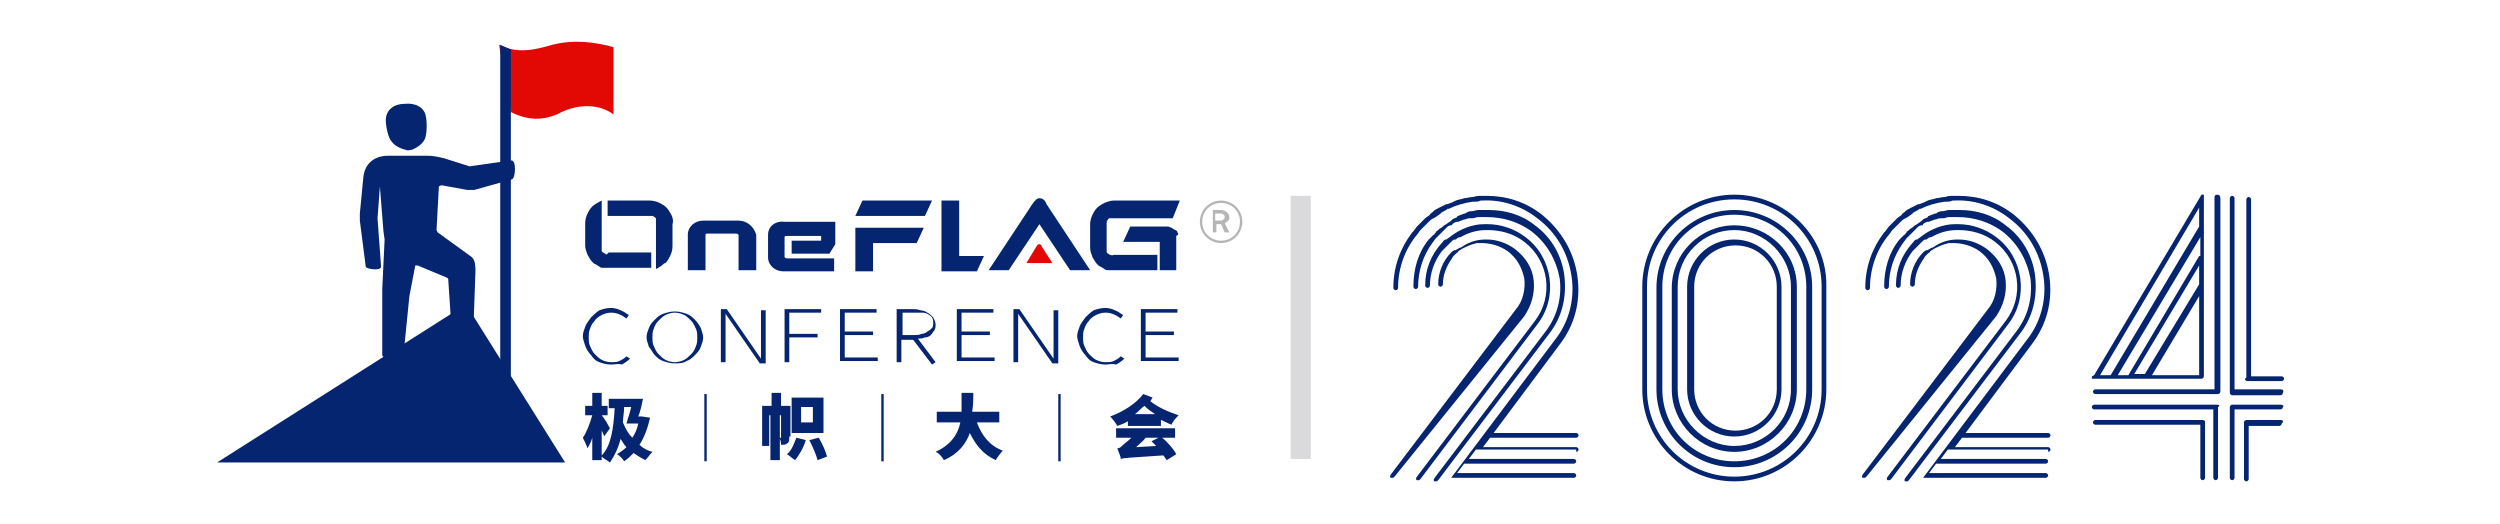<?xml version="1.0" encoding="utf-8"?>
<!-- Generator: Adobe Illustrator 26.0.0, SVG Export Plug-In . SVG Version: 6.00 Build 0)  -->
<svg version="1.1" id="图层_1" xmlns="http://www.w3.org/2000/svg" xmlns:xlink="http://www.w3.org/1999/xlink" x="0px" y="0px"
	 viewBox="0 0 211.9 44.4" style="enable-background:new 0 0 211.9 44.4;" xml:space="preserve">
<style type="text/css">
	.st0{opacity:0.18;fill:#32373F;}
	.st1{fill-rule:evenodd;clip-rule:evenodd;fill:#052571;}
	.st2{fill-rule:evenodd;clip-rule:evenodd;fill:#E20905;}
	.st3{fill:#052571;}
	.st4{fill:#B5B5B6;}
	.st5{fill:#E20905;}
</style>
<g>
	<g>
		<rect x="109.4" y="16.6" class="st0" width="1.7" height="22.3"/>
		<g>
			<g>
				<g>
					<g>
						<path class="st1" d="M32.9,13.2l3.3,0c0.6,0,0.9,0.1,1.4,0.2l2.2,0.7l3.5-0.5c0.5-0.1,0.4,1.5,0.1,1.6l-3.2,0.9
							c-0.2,0-0.4,0-0.6,0l-2.2-0.4l-0.2,0.1L37,19.5l0.1,0.2l2.9,2.1c0.3,0.3,0.3,0.8,0.3,1.2l-0.2,5.6c-0.2,0.4-2,0.2-1.8-0.3
							L38,23.8c0-0.2,0-0.2-0.2-0.3l-2.4-1l-0.2,0l-0.5,2.6l-0.5,5c0,0.3-1.8,0.4-1.8,0l0-5.6l0.2-4.2l-0.1-0.7l-0.3-3.8l0,0
							L32,18.5l0.3,4.1c0,0.4-1.3,0.2-1.3,0l-0.5-3.9c0-0.2,0-0.4,0-0.6l0.3-3.1C30.9,14,31.6,13.2,32.9,13.2L32.9,13.2z M32.7,10.2
							c0-0.9,0.7-1.4,1.6-1.4c0.9-0.1,1.7,0.3,1.8,1.1c0.1,0.4,0.1,1.5-0.1,1.9c-0.2,0.4-0.6,0.7-1.1,0.9c-0.2,0-0.3,0.1-0.5,0
							c-0.5-0.1-1-0.4-1.2-0.7C32.9,11.7,32.7,10.7,32.7,10.2z"/>
						<path class="st2" d="M42.3,3.8c1.6,0.8,3.1,0.4,4.5,0C48.7,3.3,50.6,3.6,52,4l0,5.7c-1.2-0.9-2.9-0.9-4.4-0.2
							c-1.5,0.8-2.9,0.7-4.3,0"/>
						<polygon class="st1" points="39.5,25.8 47.9,39.2 18.4,39.2 						"/>
						<path class="st1" d="M43.3,4.2v28.4h-0.9c0-9.6,0-19.2,0-28.8"/>
					</g>
				</g>
				<g>
					<path class="st3" d="M51.8,30.9c-0.4,0-0.7-0.1-1-0.2c-0.3-0.1-0.5-0.3-0.7-0.6c-0.2-0.2-0.4-0.5-0.5-0.8
						c-0.1-0.3-0.2-0.6-0.2-0.8c0-0.3,0.1-0.5,0.2-0.8c0.1-0.3,0.3-0.5,0.5-0.8c0.2-0.2,0.4-0.4,0.7-0.6c0.3-0.1,0.6-0.2,1-0.2
						c0.3,0,0.6,0.1,0.8,0.2c0.3,0.1,0.5,0.3,0.7,0.4L53.1,27c-0.4-0.3-0.8-0.5-1.3-0.5c-0.3,0-0.6,0.1-0.8,0.2
						c-0.2,0.1-0.5,0.3-0.6,0.5c-0.2,0.2-0.3,0.4-0.4,0.7c-0.1,0.2-0.1,0.5-0.1,0.7c0,0.2,0,0.5,0.1,0.7c0.1,0.2,0.2,0.5,0.4,0.7
						c0.2,0.2,0.4,0.4,0.6,0.5c0.2,0.1,0.5,0.2,0.8,0.2c0.2,0,0.5,0,0.7-0.1c0.2-0.1,0.4-0.2,0.6-0.4l0.3,0.2
						c-0.2,0.2-0.5,0.4-0.7,0.5C52.4,30.8,52.1,30.9,51.8,30.9z"/>
					<path class="st3" d="M57.2,30.8c-0.4,0-0.7-0.1-1-0.2c-0.3-0.1-0.5-0.3-0.7-0.5c-0.2-0.2-0.3-0.5-0.5-0.7
						c-0.1-0.3-0.2-0.6-0.2-0.8c0-0.3,0.1-0.5,0.2-0.8c0.1-0.3,0.3-0.5,0.5-0.7c0.2-0.2,0.4-0.4,0.7-0.5c0.3-0.1,0.6-0.2,1-0.2
						c0.4,0,0.7,0.1,1,0.2c0.3,0.1,0.5,0.3,0.7,0.5c0.2,0.2,0.4,0.5,0.5,0.7c0.1,0.3,0.2,0.6,0.2,0.8c0,0.3-0.1,0.5-0.2,0.8
						c-0.1,0.3-0.3,0.5-0.5,0.7c-0.2,0.2-0.4,0.4-0.7,0.5C57.9,30.8,57.5,30.8,57.2,30.8z M57.2,26.5c-0.3,0-0.6,0.1-0.8,0.2
						c-0.2,0.1-0.4,0.3-0.6,0.5c-0.2,0.2-0.3,0.4-0.4,0.7c-0.1,0.2-0.1,0.5-0.1,0.7c0,0.2,0,0.5,0.1,0.7c0.1,0.2,0.2,0.5,0.4,0.7
						c0.2,0.2,0.4,0.4,0.6,0.5c0.2,0.1,0.5,0.2,0.8,0.2c0.3,0,0.6-0.1,0.8-0.2c0.2-0.1,0.4-0.3,0.6-0.5c0.2-0.2,0.3-0.4,0.4-0.7
						c0.1-0.2,0.1-0.5,0.1-0.7c0-0.2,0-0.5-0.1-0.7c-0.1-0.2-0.2-0.5-0.4-0.7c-0.2-0.2-0.4-0.4-0.6-0.5
						C57.8,26.6,57.5,26.5,57.2,26.5z"/>
					<path class="st3" d="M64.5,26.3h0.4v4.5h-0.5l-2.9-4.2v4.1h-0.4v-4.5h0.5l2.9,4.2V26.3z"/>
					<path class="st3" d="M69.3,28.3v0.3h-2.4v2.1h-0.4v-4.5h3.1v0.3h-2.7v1.8H69.3z"/>
					<path class="st3" d="M71.2,30.7v-4.5h3.1v0.3h-2.7v1.6h2.4v0.3h-2.4v1.9h2.8v0.3H71.2z"/>
					<path class="st3" d="M76.4,28.7v2h-0.4v-4.5h1.3c0.2,0,0.5,0,0.7,0.1c0.2,0,0.5,0.1,0.6,0.2c0.2,0.1,0.3,0.2,0.5,0.4
						c0.1,0.2,0.2,0.4,0.2,0.6c0,0.2,0,0.3-0.1,0.5c-0.1,0.1-0.2,0.3-0.3,0.4c-0.1,0.1-0.3,0.2-0.5,0.2c-0.2,0.1-0.4,0.1-0.6,0.1
						l1.5,2l-0.3,0.2l-1.6-2.1H76.4z M77.5,28.4c0.2,0,0.4,0,0.6-0.1c0.2,0,0.4-0.1,0.5-0.2c0.2-0.1,0.3-0.2,0.4-0.3
						c0.1-0.1,0.1-0.3,0.1-0.4c0-0.2,0-0.3-0.1-0.5c-0.1-0.1-0.2-0.2-0.4-0.3c-0.2-0.1-0.3-0.1-0.5-0.1c-0.2,0-0.4,0-0.6,0h-1v1.9
						H77.5z"/>
					<path class="st3" d="M81.1,30.7v-4.5h3.1v0.3h-2.7v1.6h2.4v0.3h-2.4v1.9h2.8v0.3H81.1z"/>
					<path class="st3" d="M89.3,26.3h0.4v4.5h-0.5l-2.9-4.2v4.1h-0.4v-4.5h0.5l2.9,4.2V26.3z"/>
					<path class="st3" d="M93.7,30.9c-0.4,0-0.7-0.1-1-0.2c-0.3-0.1-0.5-0.3-0.7-0.6c-0.2-0.2-0.4-0.5-0.5-0.8
						c-0.1-0.3-0.2-0.6-0.2-0.8c0-0.3,0.1-0.5,0.2-0.8c0.1-0.3,0.3-0.5,0.5-0.8c0.2-0.2,0.4-0.4,0.7-0.6c0.3-0.1,0.6-0.2,1-0.2
						c0.3,0,0.6,0.1,0.8,0.2c0.3,0.1,0.5,0.3,0.7,0.4L95,27c-0.4-0.3-0.8-0.5-1.3-0.5c-0.3,0-0.6,0.1-0.8,0.2
						c-0.2,0.1-0.5,0.3-0.6,0.5c-0.2,0.2-0.3,0.4-0.4,0.7c-0.1,0.2-0.1,0.5-0.1,0.7c0,0.2,0,0.5,0.1,0.7c0.1,0.2,0.2,0.5,0.4,0.7
						c0.2,0.2,0.4,0.4,0.6,0.5c0.2,0.1,0.5,0.2,0.8,0.2c0.2,0,0.5,0,0.7-0.1c0.2-0.1,0.4-0.2,0.6-0.4l0.3,0.2
						c-0.2,0.2-0.5,0.4-0.7,0.5C94.2,30.8,94,30.9,93.7,30.9z"/>
					<path class="st3" d="M96.7,30.7v-4.5h3.1v0.3h-2.7v1.6h2.4v0.3h-2.4v1.9h2.8v0.3H96.7z"/>
				</g>
				<g>
					<g>
						<path class="st3" d="M55.1,35.4c-0.2,0.9-0.5,1.7-0.9,2.3c0.3,0.3,0.7,0.5,1.1,0.6c-0.2,0.2-0.4,0.5-0.6,0.7
							c-0.4-0.2-0.7-0.4-1-0.6c-0.3,0.3-0.5,0.5-0.8,0.7c-0.1-0.2-0.4-0.5-0.6-0.6c0.3-0.2,0.6-0.4,0.8-0.6
							c-0.2-0.2-0.3-0.4-0.5-0.7c-0.2,0.8-0.5,1.4-0.9,2c-0.1-0.1-0.5-0.3-0.7-0.5V39h-0.8v-1.9c-0.1,0.4-0.3,0.7-0.4,0.9
							c-0.1-0.3-0.3-0.7-0.4-0.9c0.3-0.4,0.6-1.2,0.8-1.9h-0.6v-0.8h0.6v-1.1H51v1.1h0.5v0.8H51v0c0.2,0.2,0.6,0.9,0.7,1.1L51.2,37
							c0-0.1-0.1-0.3-0.2-0.5v2.1c0.8-0.8,1-2.3,1.1-4h-0.5v-0.8h2.9c-0.1,0.5-0.2,1-0.4,1.5h0.2l0.1,0L55.1,35.4z M52.9,34.5
							c0,0.5-0.1,0.9-0.1,1.3c0.2,0.5,0.4,0.9,0.8,1.3c0.2-0.3,0.4-0.7,0.5-1.2h-1c0.1-0.4,0.3-0.9,0.4-1.4H52.9z"/>
						<path class="st3" d="M66.9,37c0,0.3,0,0.5-0.2,0.6c-0.1,0.1-0.3,0.1-0.5,0.1c0-0.1,0-0.3-0.1-0.5V39h-0.8v-3.8h-0.1v2.6h-0.6
							v-3.4h0.8v-1.1h0.8v1.1h0.8V37z M66.1,37.1h0.1c0,0,0,0,0-0.1v-1.8h-0.1V37.1z M68.3,37.3c-0.2,0.7-0.6,1.3-0.9,1.7
							c-0.2-0.1-0.5-0.4-0.7-0.5c0.4-0.3,0.6-0.9,0.8-1.4L68.3,37.3z M69.8,36.7h-2.7v-3h2.7V36.7z M68.9,34.5h-1v1.3h1V34.5z
							 M69.4,37.1c0.3,0.5,0.6,1.2,0.7,1.6L69.3,39c-0.1-0.4-0.4-1.1-0.7-1.7L69.4,37.1z"/>
						<path class="st3" d="M82.8,35.8c0.4,1.1,1.1,2,2.2,2.4c-0.2,0.2-0.5,0.6-0.6,0.8c-1.1-0.5-1.7-1.3-2.2-2.3
							c-0.3,0.9-1,1.8-2.2,2.3c-0.1-0.2-0.4-0.6-0.7-0.7c1.3-0.6,1.9-1.5,2.1-2.5h-2v-0.9h2.1c0-0.5,0-1.1,0-1.6h1
							c0,0.5,0,1-0.1,1.6h2.3v0.9H82.8z"/>
						<path class="st3" d="M97.7,33.7c-0.1,0.1-0.1,0.2-0.2,0.3c0.6,0.5,1.5,0.9,2.4,1.2c-0.2,0.2-0.5,0.5-0.6,0.8
							c-0.3-0.1-0.6-0.3-0.9-0.4v0.5h-2.8v-0.4c-0.3,0.2-0.6,0.3-0.9,0.4c-0.1-0.2-0.4-0.6-0.6-0.8c1.1-0.4,2.2-1.1,2.8-1.9
							L97.7,33.7z M98.5,37.1c0.5,0.4,1,1,1.2,1.4L98.9,39c-0.1-0.1-0.2-0.3-0.3-0.4c-2.9,0.2-3.3,0.2-3.6,0.3
							c0-0.2-0.2-0.6-0.3-0.9c0.2,0,0.3-0.1,0.5-0.3c0.1-0.1,0.4-0.3,0.7-0.6h-1.3v-0.8h5v0.8H98.5z M97.9,35.1
							c-0.3-0.2-0.6-0.4-0.9-0.7c-0.3,0.2-0.5,0.5-0.8,0.7H97.9z M98,37.8c-0.1-0.1-0.3-0.3-0.4-0.4l0.6-0.3h-1.1
							c-0.2,0.3-0.5,0.5-0.8,0.8L98,37.8z"/>
					</g>
					<rect x="59.7" y="33.4" class="st3" width="0.2" height="5.7"/>
					<rect x="74.7" y="33.4" class="st3" width="0.2" height="5.7"/>
					<rect x="89.7" y="33.4" class="st3" width="0.2" height="5.7"/>
				</g>
			</g>
			<g>
				<g>
					<path class="st4" d="M103.5,20.6c-1,0-1.8-0.8-1.8-1.8s0.8-1.8,1.8-1.8s1.8,0.8,1.8,1.8S104.5,20.6,103.5,20.6z M103.5,17.2
						c-0.9,0-1.6,0.7-1.6,1.6c0,0.9,0.7,1.6,1.6,1.6s1.6-0.7,1.6-1.6C105.1,17.9,104.4,17.2,103.5,17.2z"/>
				</g>
				<g>
					<path class="st4" d="M103.5,19h-0.4v0.7h-0.3v-1.9h0.7c0.2,0,0.4,0.1,0.5,0.2c0.1,0.1,0.2,0.2,0.2,0.4c0,0.1,0,0.2-0.1,0.3
						c-0.1,0.1-0.2,0.2-0.3,0.2l0.4,0.8v0h-0.4L103.5,19z M103.1,18.7h0.3c0.1,0,0.2,0,0.3-0.1c0.1-0.1,0.1-0.1,0.1-0.2
						c0-0.1,0-0.2-0.1-0.2c-0.1-0.1-0.1-0.1-0.3-0.1h-0.4V18.7z"/>
				</g>
			</g>
			<g>
				<path class="st3" d="M62.6,18.7h-3c-0.7,0-1.3,0.5-1.3,1.2v3h1.5v-3c0-0.1,0.1-0.1,0.2-0.1h2.4c0.1,0,0.2,0.1,0.2,0.1v3h1.5v-3
					C63.9,19.2,63.3,18.7,62.6,18.7z"/>
				<path class="st3" d="M51.3,21.5c-0.1,0-0.1-0.1-0.2-0.1C51,21.3,51,21.3,51,21.2c0-0.1,0-0.1,0-0.2l0-3.8l0-0.2l-0.2,0.1
					c0,0,0,0,0,0c-0.2,0.1-0.5,0.3-0.6,0.4c-0.2,0.2-0.3,0.4-0.4,0.6c-0.1,0.2-0.2,0.5-0.2,0.8v1.9c0,0.3,0.1,0.5,0.2,0.8
					c0.1,0.2,0.3,0.5,0.4,0.6c0.1,0.1,0.2,0.2,0.3,0.2c0.1,0.1,0.2,0.1,0.3,0.2c0.1,0.1,0.2,0.1,0.4,0.1c0.1,0,0.3,0,0.4,0h3.6v-1.3
					h-3.6C51.4,21.6,51.4,21.6,51.3,21.5z"/>
				<path class="st3" d="M56.9,18.2c-0.1-0.2-0.3-0.5-0.4-0.6c-0.2-0.2-0.4-0.3-0.6-0.4c-0.2-0.1-0.5-0.2-0.8-0.2h-3.6v1.3h3.6
					c0.1,0,0.2,0,0.2,0c0.1,0,0.1,0.1,0.2,0.1c0.1,0.1,0.1,0.1,0.1,0.2c0,0.1,0,0.1,0,0.2l0,3.8l0,0.2l0.2-0.1c0,0,0,0,0,0
					c0.1-0.1,0.2-0.1,0.3-0.2c0.1-0.1,0.2-0.2,0.3-0.2c0.2-0.2,0.3-0.4,0.4-0.6c0.1-0.2,0.2-0.5,0.2-0.8v-1.9
					C57.1,18.7,57,18.4,56.9,18.2L56.9,18.2z"/>
				<path class="st3" d="M65.1,19.9v1.9c0,0.7,0.6,1.2,1.3,1.2h4.3v-1.1h-4c-0.1,0-0.2-0.1-0.2-0.1v-1.7c0-0.1,0.1-0.1,0.2-0.1h2.9
					v0.4h-2.5v1.1h3.2l0.5-0.8v-1.9h-4.3C65.7,18.7,65.1,19.2,65.1,19.9z"/>
				<path class="st3" d="M99.8,19.7c0-0.1-0.1-0.2-0.2-0.2c-0.1-0.1-0.2-0.1-0.3-0.2c-0.1,0-0.2-0.1-0.3-0.1h-3.2l-0.6,1.3h3.1
					l0,2.4l1.4,0v-2.9C99.9,19.9,99.9,19.8,99.8,19.7L99.8,19.7z"/>
				<path class="st3" d="M94.1,21.6c-0.1,0-0.1-0.1-0.2-0.1c-0.1-0.1-0.1-0.1-0.1-0.2c0-0.1,0-0.1,0-0.2v-2.1c0-0.1,0-0.2,0-0.2
					c0-0.1,0.1-0.1,0.1-0.2c0.1-0.1,0.1-0.1,0.2-0.1c0.1,0,0.1,0,0.2,0h5.1L100,17h-5.6c-0.3,0-0.5,0.1-0.8,0.2
					c-0.2,0.1-0.5,0.3-0.6,0.4c-0.2,0.2-0.3,0.4-0.4,0.6c-0.1,0.2-0.2,0.5-0.2,0.8V21c0,0.3,0.1,0.5,0.2,0.8
					c0.1,0.2,0.3,0.5,0.4,0.6c0.1,0.1,0.2,0.2,0.3,0.2c0.1,0.1,0.2,0.1,0.3,0.2c0.1,0.1,0.2,0.1,0.4,0.1c0.1,0,0.3,0,0.4,0l3.7,0
					v-1.3h-3.7C94.2,21.7,94.2,21.6,94.1,21.6z"/>
				<path class="st5" d="M88.1,20.7c-0.1,0-0.1,0-0.2,0.1L87,22.3h2.2l-0.9-1.4C88.3,20.8,88.2,20.7,88.1,20.7z"/>
				<path class="st3" d="M88.1,16.8c-0.2,0-0.4,0.2-0.6,0.5l-3.7,5.6h1.7l2.6-3.9l2.6,3.9h1.7l-3.7-5.6C88.6,17,88.4,16.8,88.1,16.8
					z"/>
				<polygon class="st3" points="72.5,23 74,23 74,20.6 77.7,20.6 78.3,19.3 72.5,19.3 				"/>
				<polygon class="st3" points="72.5,18.3 78.4,18.3 79,17 73.1,17 				"/>
				<polygon class="st3" points="81.3,17 79.8,17 79.8,23 82.8,23 83.4,21.7 81.3,21.7 				"/>
			</g>
		</g>
	</g>
	<g>
		<g id="_x34__00000176028887696262606540000010185645941973074578_">
			<path class="st3" d="M193.3,35.6h-2.9c-0.1,0-0.2,0.1-0.2,0.2v4.8c0,0.1,0.1,0.2,0.2,0.2c0.1,0,0.2-0.1,0.2-0.2v-4.5h2.6
				c0.1,0,0.2-0.1,0.2-0.2C193.6,35.7,193.5,35.6,193.3,35.6z"/>
			<path class="st3" d="M193.3,34.3h-4.1c-0.1,0-0.2,0.1-0.2,0.2v6c0,0.1,0.1,0.2,0.2,0.2c0.1,0,0.2-0.1,0.2-0.2v-5.8h3.9
				c0.1,0,0.2-0.1,0.2-0.2C193.6,34.4,193.5,34.3,193.3,34.3z"/>
			<path class="st3" d="M193.3,33h-3.9V16.8c0-0.1-0.1-0.2-0.2-0.2c-0.1,0-0.2,0.1-0.2,0.2v16.5c0,0.1,0.1,0.2,0.2,0.2h4.1
				c0.1,0,0.2-0.1,0.2-0.2C193.6,33.1,193.5,33,193.3,33z"/>
			<path class="st3" d="M177.3,32C177.3,32.1,177.3,32.1,177.3,32C177.3,32.1,177.4,32.1,177.3,32c0,0.1,0,0.1,0.1,0.1c0,0,0,0,0,0
				c0,0,0,0,0,0c0,0,0,0,0,0c0,0,0.1,0,0.1,0h9.1c0.1,0,0.2-0.1,0.2-0.2V21.7c0,0,0,0,0,0v-2.5c0,0,0,0,0,0v-2.5c0,0,0,0,0,0v0
				c0,0,0,0,0,0c0,0,0-0.1,0-0.1c0,0,0,0,0,0c0,0,0,0,0-0.1c0,0,0,0,0,0c0,0,0,0,0,0c0,0,0,0,0,0c0,0,0,0,0,0c0,0,0,0-0.1,0
				c0,0,0,0,0,0c0,0,0,0,0,0c0,0,0,0-0.1,0c0,0,0,0,0,0c0,0,0,0,0,0c0,0,0,0,0,0c0,0,0,0,0,0l-9.1,15.3c0,0,0,0,0,0
				C177.3,31.9,177.3,31.9,177.3,32C177.3,32,177.3,32,177.3,32C177.3,32,177.3,32,177.3,32C177.3,32,177.3,32,177.3,32z
				 M186.4,24.1l-4.6,7.6h-0.9l5.5-9.2V24.1z M186.4,25.1v6.7h-4L186.4,25.1z M186.4,21.7l-6,10.1h-0.9l7-11.7V21.7z M186.4,19.2
				l-7.5,12.6H178l8.4-14.2V19.2z"/>
			<path class="st3" d="M190.5,32.3h2.9c0.1,0,0.2-0.1,0.2-0.2c0-0.1-0.1-0.2-0.2-0.2h-2.6v-15c0-0.1-0.1-0.2-0.2-0.2
				c-0.1,0-0.2,0.1-0.2,0.2V32C190.2,32.1,190.3,32.3,190.5,32.3z"/>
			<path class="st3" d="M187.9,16.5c-0.1,0-0.2,0.1-0.2,0.2V33h-10.1c-0.1,0-0.2,0.1-0.2,0.2c0,0.1,0.1,0.2,0.2,0.2h10.4
				c0.1,0,0.2-0.1,0.2-0.2V16.8C188.2,16.6,188.1,16.5,187.9,16.5z"/>
			<path class="st3" d="M187.9,34.3h-10.4c-0.1,0-0.2,0.1-0.2,0.2c0,0.1,0.1,0.2,0.2,0.2h10.1v5.8c0,0.1,0.1,0.2,0.2,0.2
				c0.1,0,0.2-0.1,0.2-0.2v-6C188.2,34.4,188.1,34.3,187.9,34.3z"/>
			<path class="st3" d="M186.7,35.6h-9.1c-0.1,0-0.2,0.1-0.2,0.2c0,0.1,0.1,0.2,0.2,0.2h8.9v4.5c0,0.1,0.1,0.2,0.2,0.2
				c0.1,0,0.2-0.1,0.2-0.2v-4.8C186.9,35.7,186.8,35.6,186.7,35.6z"/>
		</g>
		<g id="_x32__00000092423367688984402150000001138136482181115054_">
			<path class="st3" d="M131.3,28.3c1.1-1.4,1.5-3.1,1.3-4.9c-0.2-1.7-1.1-3.3-2.5-4.3c-1.1-0.9-2.5-1.3-3.9-1.3c0,0,0,0,0,0
				c0,0,0,0,0,0c0,0-0.1,0-0.1,0c-0.1,0-0.2,0-0.2,0c-0.2,0-0.3,0-0.5,0c0,0,0,0,0,0c0,0,0,0-0.1,0c-0.2,0-0.4,0.1-0.5,0.1
				c0,0-0.1,0-0.1,0c-0.2,0-0.4,0.1-0.5,0.2c0,0-0.1,0-0.1,0c-0.2,0.1-0.3,0.1-0.5,0.2c0,0-0.1,0-0.1,0.1c-0.1,0.1-0.3,0.1-0.4,0.2
				c0,0-0.1,0.1-0.1,0.1c-0.1,0.1-0.3,0.2-0.4,0.3c-0.1,0-0.1,0.1-0.2,0.1c-0.1,0.1-0.2,0.2-0.4,0.3c0,0-0.1,0.1-0.1,0.1
				c-0.1,0.1-0.2,0.1-0.2,0.2c0,0-0.1,0.1-0.1,0.1c0,0,0,0.1-0.1,0.1c-0.1,0.1-0.3,0.3-0.4,0.4c0,0,0,0,0,0c0,0,0,0,0,0
				c-0.9,1.1-1.3,2.5-1.3,4c0,0.1,0.1,0.2,0.2,0.2c0,0,0,0,0,0c0.1,0,0.2-0.1,0.2-0.2c0-1.3,0.4-2.6,1.2-3.7
				c0.1-0.1,0.2-0.3,0.3-0.4c0,0,0,0,0.1-0.1c0.1-0.1,0.2-0.2,0.3-0.3c0,0,0.1-0.1,0.1-0.1c0.1-0.1,0.2-0.2,0.3-0.3
				c0,0,0.1-0.1,0.1-0.1c0.1-0.1,0.2-0.2,0.4-0.2c0,0,0.1,0,0.1-0.1c0.1-0.1,0.3-0.2,0.4-0.2c0,0,0.1,0,0.1,0
				c0.2-0.1,0.3-0.1,0.5-0.2c0,0,0,0,0.1,0c0.2-0.1,0.3-0.1,0.5-0.1c0,0,0,0,0.1,0c0.2,0,0.3-0.1,0.5-0.1c0,0,0.1,0,0.1,0
				c0.1,0,0.3,0,0.4,0c0.1,0,0.1,0,0.2,0c1.4,0,2.7,0.4,3.8,1.2c1.3,1,2.1,2.4,2.4,4c0.2,1.6-0.2,3.2-1.2,4.5c0,0,0,0,0,0l-9.4,12.4
				c-0.1,0.1-0.1,0.3,0,0.3c0,0,0.1,0,0.1,0c0.1,0,0.1,0,0.2-0.1L131.3,28.3C131.3,28.3,131.3,28.3,131.3,28.3z"/>
			<path class="st3" d="M130.3,27.5L130.3,27.5c1.8-2.3,1.3-5.7-1-7.4c-0.9-0.7-2.1-1.1-3.2-1.1c0,0,0,0,0,0c0,0,0,0,0,0
				c-0.1,0-0.1,0-0.2,0c0,0,0,0-0.1,0c-1,0-2,0.4-2.8,1c0,0,0,0,0,0c-0.1,0.1-0.3,0.2-0.4,0.3c0,0,0,0-0.1,0
				c-0.1,0.1-0.2,0.1-0.2,0.2c0,0-0.1,0.1-0.1,0.1c0,0,0,0,0,0c-0.9,1-1.4,2.2-1.4,3.6c0,0.1,0.1,0.2,0.2,0.2c0,0,0,0,0,0
				c0.1,0,0.2-0.1,0.2-0.2c0-1.1,0.4-2.1,1-2.9c0.1-0.1,0.2-0.2,0.3-0.3c0,0,0,0,0.1-0.1c0.1-0.1,0.2-0.2,0.3-0.3c0,0,0,0,0.1-0.1
				c0.1-0.1,0.2-0.2,0.3-0.2c0,0,0,0,0.1,0c0.1-0.1,0.2-0.2,0.4-0.2c0,0,0,0,0,0c0.7-0.4,1.4-0.6,2.2-0.6c0,0,0,0,0.1,0
				c1.1,0,2.2,0.3,3.1,1c2.1,1.6,2.5,4.6,0.9,6.7c0,0,0,0,0,0l-10,13.2c-0.1,0.1-0.1,0.3,0,0.3c0,0,0.1,0,0.1,0c0.1,0,0.1,0,0.2-0.1
				L130.3,27.5C130.3,27.5,130.3,27.5,130.3,27.5z"/>
			<path class="st3" d="M129.2,26.8L129.2,26.8c0.6-0.9,0.9-1.9,0.8-3c-0.1-1.1-0.7-2-1.6-2.7c-0.7-0.5-1.5-0.8-2.4-0.8c0,0,0,0,0,0
				c0,0,0,0,0,0c0,0-0.1,0-0.1,0c0,0,0,0,0,0c-0.7,0-1.3,0.2-1.8,0.5c0,0,0,0,0,0c-0.1,0.1-0.2,0.1-0.3,0.2c0,0,0,0-0.1,0
				c-0.1,0.1-0.2,0.1-0.3,0.2c0,0,0,0-0.1,0c-0.1,0-0.1,0.1-0.2,0.1c0,0-0.1,0.1-0.1,0.1c0,0,0,0,0,0c-0.7,0.7-1.1,1.7-1.1,2.7
				c0,0.1,0.1,0.2,0.2,0.2c0,0,0,0,0,0c0.1,0,0.2-0.1,0.2-0.2c0-0.8,0.3-1.5,0.7-2.1c0,0,0,0,0,0c0.1-0.1,0.1-0.2,0.2-0.3
				c0,0,0,0,0,0c0.1-0.1,0.1-0.1,0.2-0.2c0,0,0,0,0,0c0.1-0.1,0.2-0.1,0.2-0.2c0,0,0,0,0,0c0.1-0.1,0.2-0.1,0.3-0.2c0,0,0,0,0,0
				c0.4-0.2,0.8-0.4,1.3-0.5c0.1,0,0.2,0,0.3,0c0,0,0,0,0,0c0.8,0,1.6,0.2,2.3,0.7c0.8,0.6,1.2,1.4,1.4,2.3c0.1,0.9-0.1,1.9-0.7,2.6
				c0,0,0,0,0,0l-10.6,14c-0.1,0.1-0.1,0.3,0,0.3c0,0,0.1,0,0.1,0c0.1,0,0.1,0,0.2-0.1L129.2,26.8C129.2,26.8,129.2,26.8,129.2,26.8
				z"/>
			<path class="st3" d="M133.6,38.3c0.1,0,0.2-0.1,0.2-0.2s-0.1-0.2-0.2-0.2h-7.9l0.6-0.8h7.3c0.1,0,0.2-0.1,0.2-0.2
				c0-0.1-0.1-0.2-0.2-0.2h-7l5.6-7.5c1.3-1.7,1.8-3.7,1.5-5.8c-0.3-2.1-1.4-3.9-3-5.2c-1.4-1.1-3-1.6-4.7-1.6c0,0,0,0-0.1,0
				c0,0,0,0,0,0c-0.1,0-0.2,0-0.2,0c-0.1,0-0.1,0-0.2,0c-0.2,0-0.4,0-0.6,0.1c0,0,0,0-0.1,0c-0.2,0-0.5,0.1-0.7,0.1c0,0,0,0,0,0
				c-0.2,0.1-0.5,0.1-0.7,0.2c0,0,0,0,0,0c-0.2,0.1-0.4,0.2-0.7,0.3c0,0-0.1,0-0.1,0c-0.2,0.1-0.4,0.2-0.6,0.3
				c-0.1,0-0.1,0.1-0.2,0.1c-0.2,0.1-0.3,0.2-0.4,0.3c-0.1,0.1-0.2,0.1-0.2,0.2c-0.1,0.1-0.3,0.2-0.4,0.3c-0.1,0.1-0.1,0.1-0.2,0.2
				c-0.1,0.1-0.2,0.2-0.3,0.3c-0.1,0.1-0.1,0.1-0.2,0.2c-0.1,0.1-0.2,0.3-0.3,0.4c0,0,0,0-0.1,0.1c0,0,0,0,0,0
				c-1,1.3-1.6,2.9-1.6,4.7c0,0.1,0.1,0.2,0.2,0.2c0,0,0,0,0,0c0.1,0,0.2-0.1,0.2-0.2c0-1.7,0.6-3.3,1.6-4.5
				c0.1-0.1,0.2-0.3,0.3-0.4c0.1-0.1,0.1-0.1,0.2-0.2c0.1-0.1,0.2-0.2,0.3-0.3c0.1-0.1,0.1-0.1,0.2-0.2c0.1-0.1,0.2-0.2,0.4-0.3
				c0.1,0,0.1-0.1,0.2-0.1c0.1-0.1,0.3-0.2,0.4-0.3c0,0,0.1-0.1,0.1-0.1c0.2-0.1,0.4-0.2,0.5-0.3c0,0,0,0,0.1,0
				c0.6-0.3,1.3-0.5,2-0.6c0,0,0,0,0.1,0c0.2,0,0.4,0,0.6-0.1c0,0,0.1,0,0.1,0c1.6-0.1,3.3,0.4,4.7,1.5c1.6,1.2,2.6,2.9,2.9,4.9
				c0.3,1.9-0.2,3.9-1.4,5.4l-8.8,11.7c0,0,0,0,0,0c0,0,0,0,0,0c0,0,0,0,0,0c0,0,0,0,0,0c0,0,0,0,0,0c0,0,0,0,0,0c0,0,0,0,0,0
				c0,0,0,0,0,0c0,0,0,0,0,0c0,0,0,0,0,0c0,0,0,0,0,0c0,0,0.1,0,0.1,0c0,0,0,0,0,0c0,0,0,0,0,0c0,0,0,0,0,0h10.3
				c0.1,0,0.2-0.1,0.2-0.2s-0.1-0.2-0.2-0.2h-9.9l0.6-0.8h9.3c0.1,0,0.2-0.1,0.2-0.2c0-0.1-0.1-0.2-0.2-0.2h-8.9l0.6-0.8H133.6z"/>
		</g>
		<g id="_x32__00000026153723723716551480000013837837752752527491_">
			<path class="st3" d="M171.2,28.3c1.1-1.4,1.5-3.1,1.3-4.9c-0.2-1.7-1.1-3.3-2.5-4.3c-1.1-0.9-2.5-1.3-3.9-1.3c0,0,0,0,0,0
				c0,0,0,0,0,0c0,0-0.1,0-0.1,0c-0.1,0-0.2,0-0.2,0c-0.2,0-0.3,0-0.5,0c0,0,0,0,0,0c0,0,0,0-0.1,0c-0.2,0-0.4,0.1-0.5,0.1
				c0,0-0.1,0-0.1,0c-0.2,0-0.4,0.1-0.5,0.2c0,0-0.1,0-0.1,0c-0.2,0.1-0.3,0.1-0.5,0.2c0,0-0.1,0-0.1,0.1c-0.1,0.1-0.3,0.1-0.4,0.2
				c0,0-0.1,0.1-0.1,0.1c-0.1,0.1-0.3,0.2-0.4,0.3c-0.1,0-0.1,0.1-0.2,0.1c-0.1,0.1-0.2,0.2-0.4,0.3c0,0-0.1,0.1-0.1,0.1
				c-0.1,0.1-0.2,0.1-0.2,0.2c0,0-0.1,0.1-0.1,0.1c0,0,0,0.1-0.1,0.1c-0.1,0.1-0.3,0.3-0.4,0.4c0,0,0,0,0,0c0,0,0,0,0,0
				c-0.9,1.1-1.3,2.5-1.3,4c0,0.1,0.1,0.2,0.2,0.2c0,0,0,0,0,0c0.1,0,0.2-0.1,0.2-0.2c0-1.3,0.4-2.6,1.2-3.7
				c0.1-0.1,0.2-0.3,0.3-0.4c0,0,0,0,0.1-0.1c0.1-0.1,0.2-0.2,0.3-0.3c0,0,0.1-0.1,0.1-0.1c0.1-0.1,0.2-0.2,0.3-0.3
				c0,0,0.1-0.1,0.1-0.1c0.1-0.1,0.2-0.2,0.4-0.2c0,0,0.1,0,0.1-0.1c0.1-0.1,0.3-0.2,0.4-0.2c0,0,0.1,0,0.1,0
				c0.2-0.1,0.3-0.1,0.5-0.2c0,0,0,0,0.1,0c0.2-0.1,0.3-0.1,0.5-0.1c0,0,0,0,0.1,0c0.2,0,0.3-0.1,0.5-0.1c0,0,0.1,0,0.1,0
				c0.1,0,0.3,0,0.4,0c0.1,0,0.1,0,0.2,0c1.4,0,2.7,0.4,3.8,1.2c1.3,1,2.1,2.4,2.4,4c0.2,1.6-0.2,3.2-1.2,4.5c0,0,0,0,0,0l-9.4,12.4
				c-0.1,0.1-0.1,0.3,0,0.3c0,0,0.1,0,0.1,0c0.1,0,0.1,0,0.2-0.1L171.2,28.3C171.2,28.3,171.2,28.3,171.2,28.3z"/>
			<path class="st3" d="M170.2,27.5L170.2,27.5c1.8-2.3,1.3-5.7-1-7.4c-0.9-0.7-2.1-1.1-3.2-1.1c0,0,0,0,0,0c0,0,0,0,0,0
				c-0.1,0-0.1,0-0.2,0c0,0,0,0-0.1,0c-1,0-2,0.4-2.8,1c0,0,0,0,0,0c-0.1,0.1-0.3,0.2-0.4,0.3c0,0,0,0-0.1,0
				c-0.1,0.1-0.2,0.1-0.2,0.2c0,0-0.1,0.1-0.1,0.1c0,0,0,0,0,0c-0.9,1-1.4,2.2-1.4,3.6c0,0.1,0.1,0.2,0.2,0.2c0,0,0,0,0,0
				c0.1,0,0.2-0.1,0.2-0.2c0-1.1,0.4-2.1,1-2.9c0.1-0.1,0.2-0.2,0.3-0.3c0,0,0,0,0.1-0.1c0.1-0.1,0.2-0.2,0.3-0.3c0,0,0,0,0.1-0.1
				c0.1-0.1,0.2-0.2,0.3-0.2c0,0,0,0,0.1,0c0.1-0.1,0.2-0.2,0.4-0.2c0,0,0,0,0,0c0.7-0.4,1.4-0.6,2.2-0.6c0,0,0,0,0.1,0
				c1.1,0,2.2,0.3,3.1,1c2.1,1.6,2.5,4.6,0.9,6.7c0,0,0,0,0,0l-10,13.2c-0.1,0.1-0.1,0.3,0,0.3c0,0,0.1,0,0.1,0c0.1,0,0.1,0,0.2-0.1
				L170.2,27.5C170.2,27.5,170.2,27.5,170.2,27.5z"/>
			<path class="st3" d="M169.2,26.8L169.2,26.8c0.6-0.9,0.9-1.9,0.8-3c-0.1-1.1-0.7-2-1.6-2.7c-0.7-0.5-1.5-0.8-2.4-0.8c0,0,0,0,0,0
				c0,0,0,0,0,0c0,0-0.1,0-0.1,0c0,0,0,0,0,0c-0.7,0-1.3,0.2-1.8,0.5c0,0,0,0,0,0c-0.1,0.1-0.2,0.1-0.3,0.2c0,0,0,0-0.1,0
				c-0.1,0.1-0.2,0.1-0.3,0.2c0,0,0,0-0.1,0c-0.1,0-0.1,0.1-0.2,0.1c0,0-0.1,0.1-0.1,0.1c0,0,0,0,0,0c-0.7,0.7-1.1,1.7-1.1,2.7
				c0,0.1,0.1,0.2,0.2,0.2c0,0,0,0,0,0c0.1,0,0.2-0.1,0.2-0.2c0-0.8,0.3-1.5,0.7-2.1c0,0,0,0,0,0c0.1-0.1,0.1-0.2,0.2-0.3
				c0,0,0,0,0,0c0.1-0.1,0.1-0.1,0.2-0.2c0,0,0,0,0,0c0.1-0.1,0.2-0.1,0.2-0.2c0,0,0,0,0,0c0.1-0.1,0.2-0.1,0.3-0.2c0,0,0,0,0,0
				c0.4-0.2,0.8-0.4,1.3-0.5c0.1,0,0.2,0,0.3,0c0,0,0,0,0,0c0.8,0,1.6,0.2,2.3,0.7c0.8,0.6,1.2,1.4,1.4,2.3c0.1,0.9-0.1,1.9-0.7,2.6
				c0,0,0,0,0,0l-10.6,14c-0.1,0.1-0.1,0.3,0,0.3c0,0,0.1,0,0.1,0c0.1,0,0.1,0,0.2-0.1L169.2,26.8C169.2,26.8,169.2,26.8,169.2,26.8
				z"/>
			<path class="st3" d="M173.6,38.3c0.1,0,0.2-0.1,0.2-0.2s-0.1-0.2-0.2-0.2h-7.9l0.6-0.8h7.3c0.1,0,0.2-0.1,0.2-0.2
				c0-0.1-0.1-0.2-0.2-0.2h-7l5.6-7.5c1.3-1.7,1.8-3.7,1.5-5.8c-0.3-2.1-1.4-3.9-3-5.2c-1.4-1.1-3-1.6-4.7-1.6c0,0,0,0-0.1,0
				c0,0,0,0,0,0c-0.1,0-0.2,0-0.2,0c-0.1,0-0.1,0-0.2,0c-0.2,0-0.4,0-0.6,0.1c0,0,0,0-0.1,0c-0.2,0-0.5,0.1-0.7,0.1c0,0,0,0,0,0
				c-0.2,0.1-0.5,0.1-0.7,0.2c0,0,0,0,0,0c-0.2,0.1-0.4,0.2-0.7,0.3c0,0-0.1,0-0.1,0c-0.2,0.1-0.4,0.2-0.6,0.3
				c-0.1,0-0.1,0.1-0.2,0.1c-0.2,0.1-0.3,0.2-0.4,0.3c-0.1,0.1-0.2,0.1-0.2,0.2c-0.1,0.1-0.3,0.2-0.4,0.3c-0.1,0.1-0.1,0.1-0.2,0.2
				c-0.1,0.1-0.2,0.2-0.3,0.3c-0.1,0.1-0.1,0.1-0.2,0.2c-0.1,0.1-0.2,0.3-0.3,0.4c0,0,0,0-0.1,0.1c0,0,0,0,0,0
				c-1,1.3-1.6,2.9-1.6,4.7c0,0.1,0.1,0.2,0.2,0.2c0,0,0,0,0,0c0.1,0,0.2-0.1,0.2-0.2c0-1.7,0.6-3.3,1.6-4.5
				c0.1-0.1,0.2-0.3,0.3-0.4c0.1-0.1,0.1-0.1,0.2-0.2c0.1-0.1,0.2-0.2,0.3-0.3c0.1-0.1,0.1-0.1,0.2-0.2c0.1-0.1,0.2-0.2,0.4-0.3
				c0.1,0,0.1-0.1,0.2-0.1c0.1-0.1,0.3-0.2,0.4-0.3c0,0,0.1-0.1,0.1-0.1c0.2-0.1,0.4-0.2,0.5-0.3c0,0,0,0,0.1,0
				c0.6-0.3,1.3-0.5,2-0.6c0,0,0,0,0.1,0c0.2,0,0.4,0,0.6-0.1c0,0,0.1,0,0.1,0c1.6-0.1,3.3,0.4,4.7,1.5c1.6,1.2,2.6,2.9,2.9,4.9
				c0.3,1.9-0.2,3.9-1.4,5.4l-8.8,11.7c0,0,0,0,0,0c0,0,0,0,0,0c0,0,0,0,0,0c0,0,0,0,0,0c0,0,0,0,0,0c0,0,0,0,0,0c0,0,0,0,0,0
				c0,0,0,0,0,0c0,0,0,0,0,0c0,0,0,0,0,0c0,0,0,0,0,0c0,0,0.1,0,0.1,0c0,0,0,0,0,0c0,0,0,0,0,0c0,0,0,0,0,0h10.3
				c0.1,0,0.2-0.1,0.2-0.2s-0.1-0.2-0.2-0.2h-9.9l0.6-0.8h9.3c0.1,0,0.2-0.1,0.2-0.2c0-0.1-0.1-0.2-0.2-0.2h-8.9l0.6-0.8H173.6z"/>
		</g>
		<g id="O_00000170967225955105268050000003960707339632729216_">
			<g>
				<path class="st3" d="M147,16.5c-4.3,0-7.8,3.5-7.8,7.8V33c0,4.3,3.5,7.8,7.8,7.8s7.8-3.5,7.8-7.8v-8.7
					C154.9,20,151.3,16.5,147,16.5z M154.4,33c0,4.1-3.3,7.4-7.4,7.4c-4.1,0-7.4-3.3-7.4-7.4v-8.7c0-4.1,3.3-7.4,7.4-7.4
					c4.1,0,7.4,3.3,7.4,7.4V33z"/>
				<path class="st3" d="M147,17.8c-3.6,0-6.6,2.9-6.6,6.6V33c0,3.6,2.9,6.6,6.6,6.6c3.6,0,6.6-2.9,6.6-6.6v-8.7
					C153.6,20.7,150.6,17.8,147,17.8z M153.1,33c0,3.4-2.7,6.1-6.1,6.1c-3.4,0-6.1-2.7-6.1-6.1v-8.7c0-3.4,2.7-6.1,6.1-6.1
					c3.4,0,6.1,2.7,6.1,6.1V33z"/>
				<path class="st3" d="M147,19.1c-2.9,0-5.3,2.4-5.3,5.3V33c0,2.9,2.4,5.3,5.3,5.3s5.3-2.4,5.3-5.3v-8.7
					C152.3,21.4,149.9,19.1,147,19.1z M151.8,33c0,2.7-2.2,4.8-4.8,4.8s-4.8-2.2-4.8-4.8v-8.7c0-2.7,2.2-4.8,4.8-4.8
					s4.8,2.2,4.8,4.8V33z"/>
				<path class="st3" d="M147,20.3c-2.2,0-4,1.8-4,4V33c0,2.2,1.8,4,4,4c2.2,0,4-1.8,4-4v-8.7C151,22.1,149.2,20.3,147,20.3z
					 M150.6,33c0,2-1.6,3.5-3.5,3.5c-2,0-3.5-1.6-3.5-3.5v-8.7c0-2,1.6-3.5,3.5-3.5c2,0,3.5,1.6,3.5,3.5V33z"/>
			</g>
		</g>
	</g>
</g>
</svg>
